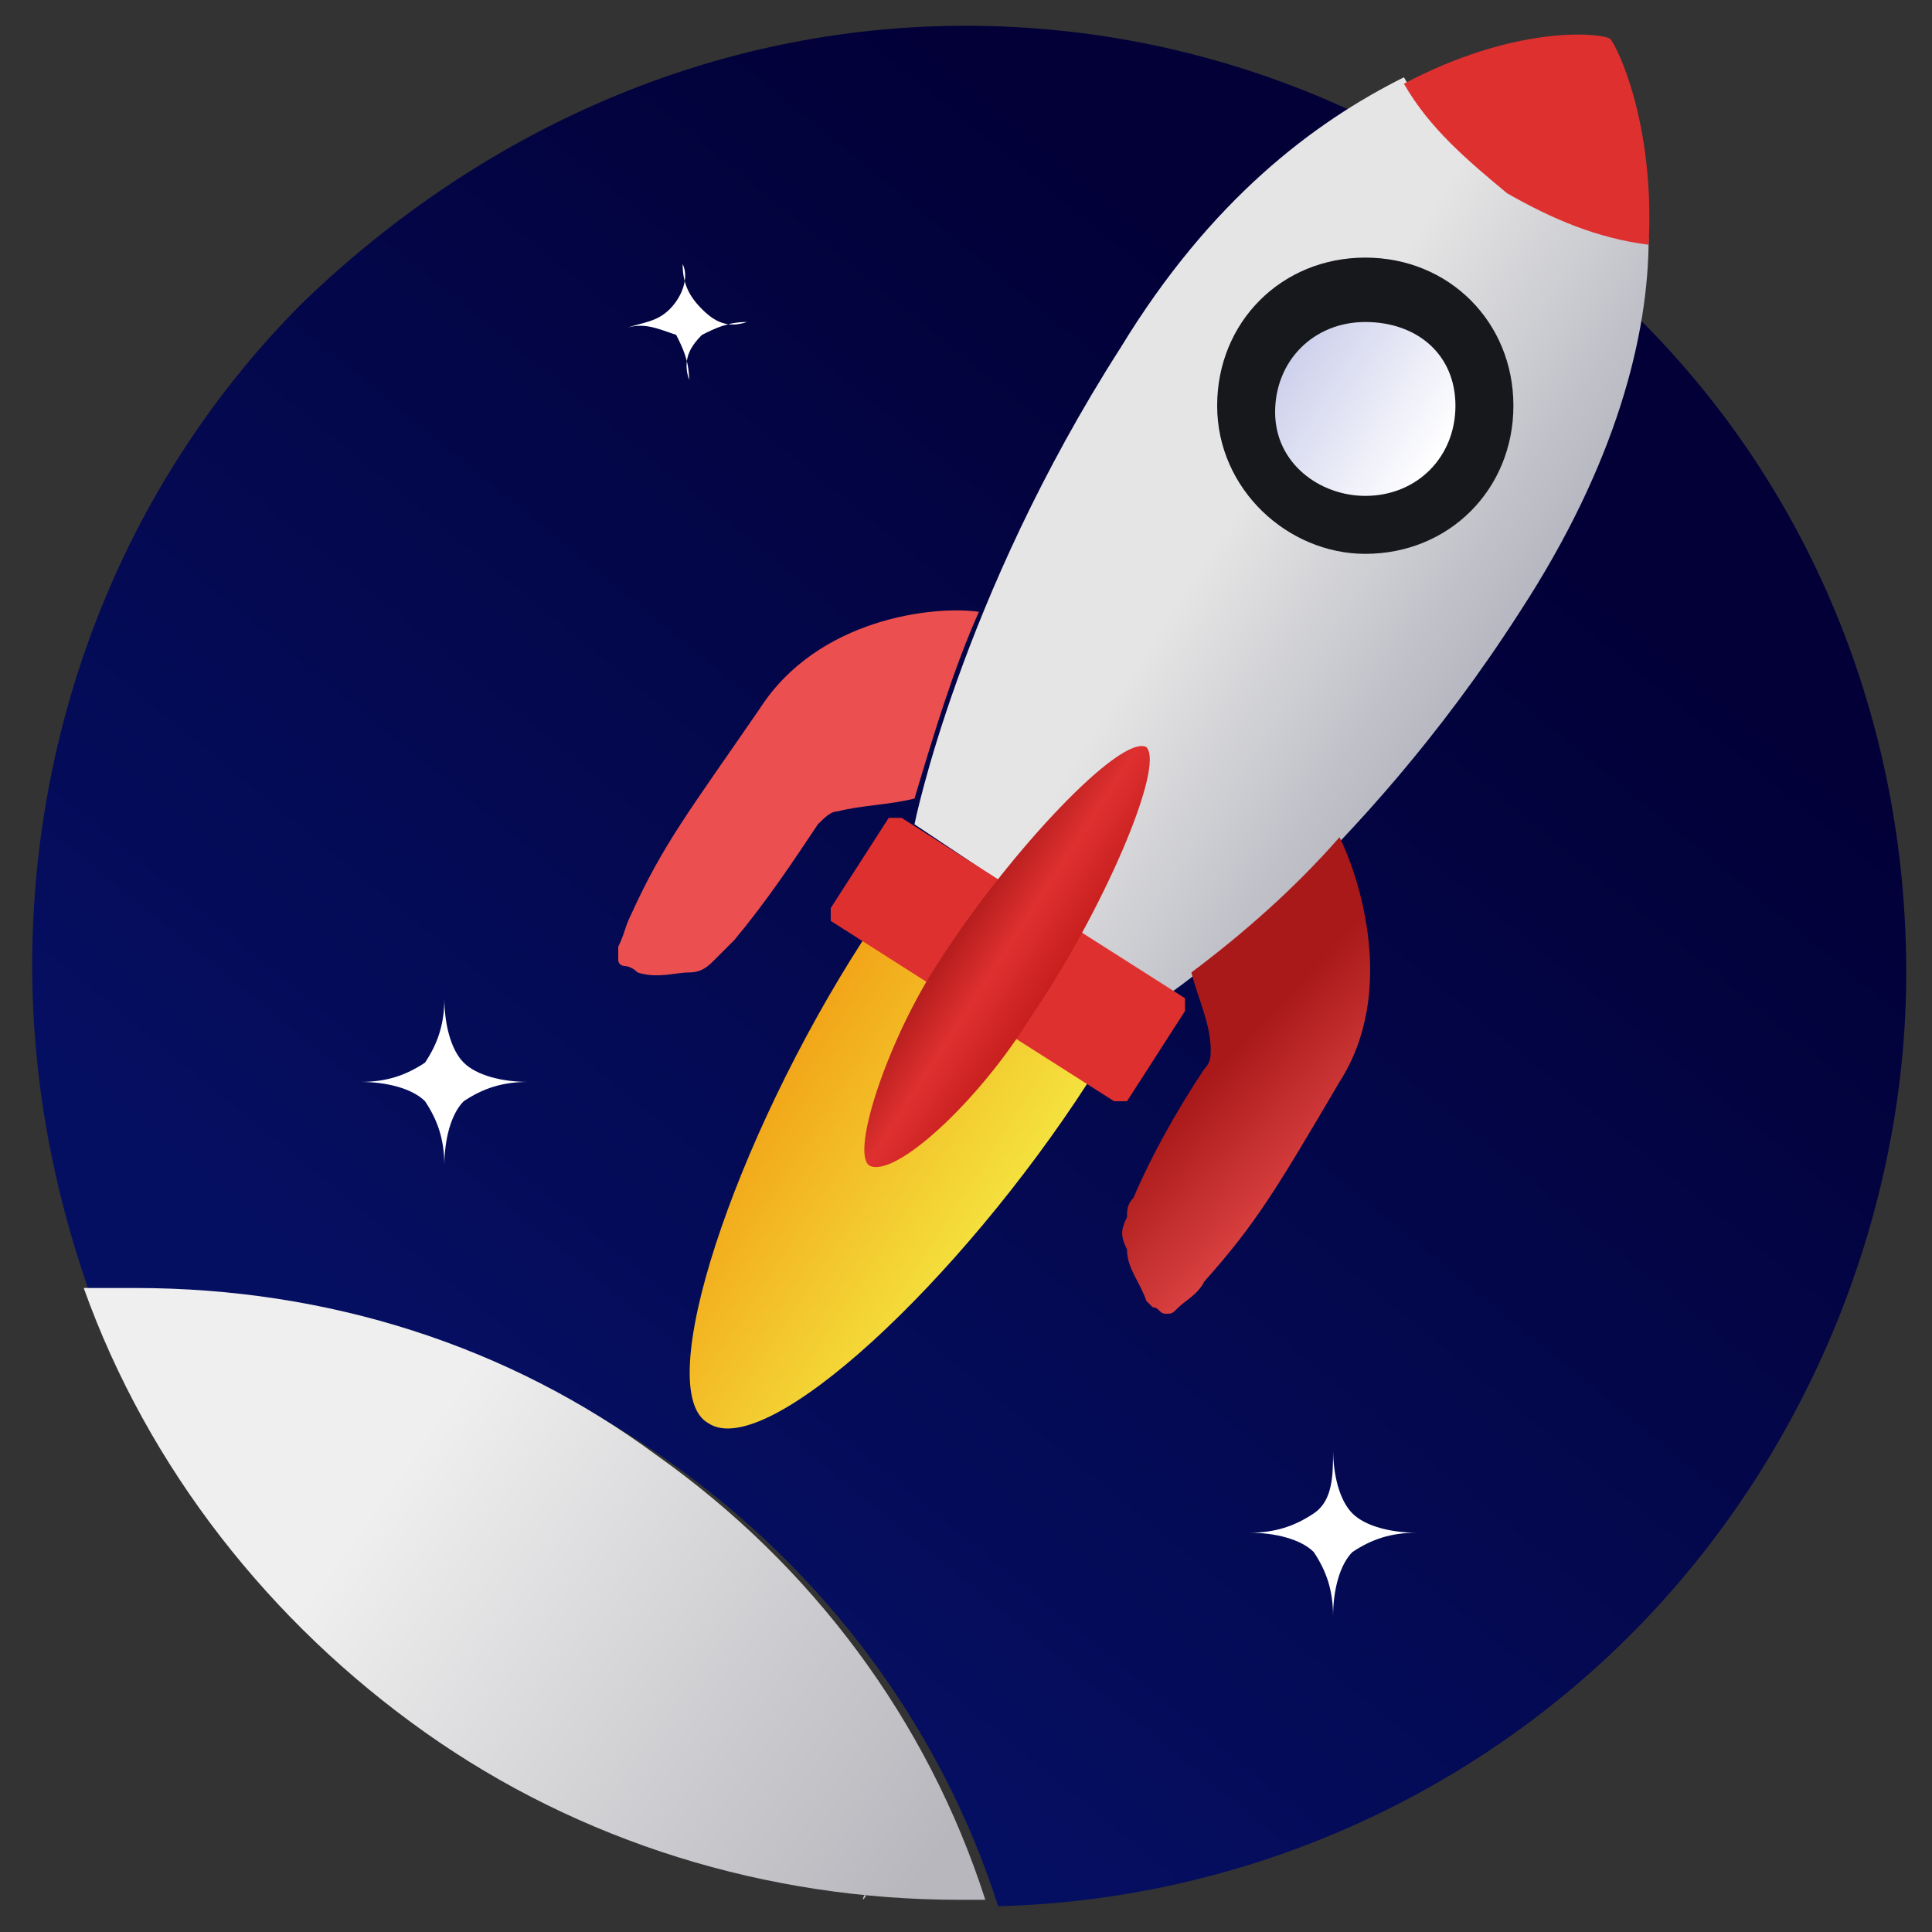 <?xml version="1.0" encoding="utf-8"?>
<!-- Generator: Adobe Illustrator 27.0.0, SVG Export Plug-In . SVG Version: 6.00 Build 0)  -->
<svg version="1.1" id="Layer_1" xmlns="http://www.w3.org/2000/svg" xmlns:xlink="http://www.w3.org/1999/xlink" x="0px" y="0px"
	 viewBox="0 0 30 30" style="enable-background:new 0 0 30 30;" xml:space="preserve">
<rect x="0" y="0" width="30" height="30" fill="#333333" stroke="none"/>
<style type="text/css">
	.st0{fill:#C5C8CA;}
	.st1{fill:#9DA4A8;}
	.st2{fill:#B7BBBD;}
	.st3{fill:#CBCFD1;}
	.st4{fill:#BBBFC2;}
	.st5{fill:#CACDCE;}
	.st6{fill:#BFC3C5;}
	.st7{fill:#BCC0C2;}
	.st8{fill:#BDC1C4;}
	.st9{fill:#C7CACC;}
	.st10{fill:url(#SVGID_1_);}
	.st11{fill:#FFFFFF;}
	.st12{fill:#B8BCBF;}
	.st13{fill:#C4C7C9;}
	.st14{fill:#C1C5C7;}
	.st15{fill:url(#SVGID_00000003093454306001190100000011813141018663887528_);}
	.st16{fill:url(#SVGID_00000017503418065689336600000007511615486600436881_);}
	.st17{fill:url(#SVGID_00000057845154053127761930000017803385842445649033_);}
	.st18{fill:url(#SVGID_00000156571711195124538550000006687723982713171592_);}
	.st19{fill:#DF3030;}
	.st20{fill:url(#SVGID_00000001636660173574603980000008731795684331757470_);}
	.st21{fill:#17181C;}
	.st22{fill:url(#SVGID_00000180343933242210086490000003762167186865041053_);}
	.st23{fill:url(#SVGID_00000015338415700440354440000005681408021599925436_);}
</style>
<g>
	<path class="st0" d="M14.4,29.5c0.1,0,0.1,0,0.2,0c0.1,0,0.2,0,0.2,0H14.4z"/>
	<path class="st1" d="M15.3,29.5h0.1c0,0,0,0,0,0c0,0,0,0,0,0c0,0,0,0,0,0c0,0,0,0,0,0c0,0,0,0,0,0L15.3,29.5
		C15.2,29.5,15.3,29.5,15.3,29.5z"/>
	<path class="st2" d="M15.3,29.5L15.3,29.5l-0.2,0C15.2,29.5,15.2,29.5,15.3,29.5z"/>
	<path class="st3" d="M15.5,29.5L15.5,29.5L15.5,29.5L15.5,29.5L15.5,29.5z"/>
	<path class="st0" d="M14.1,29.5c0.1,0,0.1,0,0.2,0H14.1z"/>
	<path class="st4" d="M13.9,29.5C13.9,29.5,14,29.5,13.9,29.5c0.1,0,0.1,0,0.2,0H13.9z"/>
	<path class="st5" d="M13.6,29.5C13.6,29.5,13.6,29.5,13.6,29.5c0.1,0,0.1,0,0.1,0H13.6z"/>
	<path class="st6" d="M13.7,29.5C13.8,29.5,13.8,29.5,13.7,29.5c0.1,0,0.1,0,0.1,0H13.7z"/>
	<path class="st7" d="M13.3,29.4C13.3,29.4,13.3,29.4,13.3,29.4C13.4,29.4,13.4,29.4,13.3,29.4L13.3,29.4z"/>
	<path class="st8" d="M13.4,29.5C13.4,29.4,13.5,29.4,13.4,29.5C13.5,29.4,13.5,29.4,13.4,29.5L13.4,29.5z"/>
	<path class="st8" d="M13.1,29.4C13.1,29.4,13.1,29.4,13.1,29.4C13.1,29.4,13.1,29.4,13.1,29.4L13.1,29.4z"/>
	<path class="st9" d="M13.2,29.4C13.2,29.4,13.2,29.4,13.2,29.4C13.2,29.4,13.2,29.4,13.2,29.4C13.2,29.4,13.2,29.4,13.2,29.4
		C13.3,29.4,13.3,29.4,13.2,29.4L13.2,29.4z"/>
	
		<linearGradient id="SVGID_1_" gradientUnits="userSpaceOnUse" x1="21.881" y1="-88.078" x2="8.255" y2="-104.695" gradientTransform="matrix(1 0 0 -1 0 -81.48)">
		<stop  offset="0" style="stop-color:#020037"/>
		<stop  offset="1" style="stop-color:#050F62"/>
	</linearGradient>
	<path class="st10" d="M15,0.4C11.1,0.4,7.5,2,4.7,4.7C2,7.4,0.5,11.1,0.5,15c0,1.7,0.3,3.4,0.9,5.1c0.3,0,0.5,0,0.8,0
		c2.9,0,5.8,0.9,8.2,2.6c2.4,1.7,4.2,4.1,5.1,6.9c3.8-0.1,7.4-1.7,10-4.4c2.6-2.7,4.1-6.4,4.1-10.1c0-3.9-1.5-7.6-4.3-10.3
		C22.6,2,18.9,0.4,15,0.4"/>
	<path class="st11" d="M20.7,22.5C20.7,22.5,20.7,22.5,20.7,22.5L20.7,22.5c0,0.4,0.1,0.8,0.3,1c0.2,0.2,0.6,0.3,1,0.3c0,0,0,0,0,0
		c0,0,0,0,0,0c0,0,0,0,0,0c0,0,0,0,0,0c0,0,0,0,0,0l0,0c-0.4,0-0.7,0.1-1,0.3c-0.2,0.2-0.3,0.6-0.3,1c0,0,0,0,0,0c0,0,0,0,0,0
		c0,0,0,0,0,0c0,0,0,0,0,0h0l0,0c0-0.4-0.1-0.7-0.3-1c-0.2-0.2-0.6-0.3-1-0.3c0,0,0,0,0,0l0,0c0,0,0,0,0,0s0,0,0,0c0,0,0,0,0,0
		c0,0,0,0,0,0c0.4,0,0.7-0.1,1-0.3S20.7,22.9,20.7,22.5C20.7,22.5,20.7,22.5,20.7,22.5C20.7,22.5,20.7,22.5,20.7,22.5z"/>
	<path class="st11" d="M6.9,15.5C6.9,15.5,6.9,15.5,6.9,15.5L6.9,15.5c0,0.4,0.1,0.8,0.3,1c0.2,0.2,0.6,0.3,1,0.3c0,0,0,0,0,0
		c0,0,0,0,0,0c0,0,0,0,0,0c0,0,0,0,0,0c0,0,0,0,0,0l0,0c-0.4,0-0.7,0.1-1,0.3c-0.2,0.2-0.3,0.6-0.3,1c0,0,0,0,0,0c0,0,0,0,0,0
		c0,0,0,0,0,0c0,0,0,0,0,0h0l0,0c0-0.4-0.1-0.7-0.3-1c-0.2-0.2-0.6-0.3-1-0.3c0,0,0,0,0,0l0,0c0,0,0,0,0,0c0,0,0,0,0,0c0,0,0,0,0,0
		c0,0,0,0,0,0c0.4,0,0.7-0.1,1-0.3C6.8,16.2,6.9,15.9,6.9,15.5C6.9,15.5,6.9,15.5,6.9,15.5C6.9,15.5,6.9,15.5,6.9,15.5z"/>
	<path class="st11" d="M10.6,4.1L10.6,4.1C10.7,4.1,10.7,4.1,10.6,4.1c0,0.3,0.1,0.5,0.3,0.7c0.2,0.2,0.4,0.3,0.7,0.2h0v0l0,0l0,0
		l0,0l0,0c-0.3,0-0.5,0.1-0.7,0.2c-0.2,0.2-0.3,0.4-0.2,0.7l0,0l0,0l0,0l0,0h0v0c0-0.3-0.1-0.5-0.2-0.7C10.2,5.1,10,5,9.7,5.1h0v0v0
		h0C10,5,10.2,5,10.4,4.8C10.6,4.6,10.7,4.3,10.6,4.1C10.6,4.1,10.6,4.1,10.6,4.1C10.6,4.1,10.6,4.1,10.6,4.1z"/>
	<path class="st12" d="M12.8,29.4C12.8,29.4,12.8,29.4,12.8,29.4C12.8,29.4,12.8,29.4,12.8,29.4C12.8,29.4,12.8,29.4,12.8,29.4
		C12.8,29.4,12.8,29.4,12.8,29.4L12.8,29.4z"/>
	<path class="st13" d="M13,29.4C13,29.4,13,29.4,13,29.4C13,29.4,13,29.4,13,29.4L13,29.4z"/>
	<path class="st14" d="M12.9,29.4C12.9,29.4,12.9,29.4,12.9,29.4C12.9,29.4,12.9,29.4,12.9,29.4L12.9,29.4z"/>
	
		<linearGradient id="SVGID_00000173122186048074043340000017421439166240502921_" gradientUnits="userSpaceOnUse" x1="19.246" y1="-89.316" x2="22.955" y2="-91.719" gradientTransform="matrix(1 0 0 -1 0 -81.48)">
		<stop  offset="0" style="stop-color:#E5E5E5"/>
		<stop  offset="1" style="stop-color:#B7B8C1"/>
	</linearGradient>
	<path style="fill:url(#SVGID_00000173122186048074043340000017421439166240502921_);" d="M21.8,1.2c-1.4,0.7-3,1.9-4.4,4.2
		c-2.5,3.9-3.2,7.4-3.2,7.4L16,14l0.3,0.2l1.9,1.2c0,0,2.9-2,5.4-5.9c1.5-2.3,2-4.3,2-5.8c-0.8-0.1-1.5-0.4-2.2-0.8
		C22.8,2.5,22.2,1.9,21.8,1.2z"/>
	
		<linearGradient id="SVGID_00000127763695479642710240000017533313096818365313_" gradientUnits="userSpaceOnUse" x1="21.238" y1="-99.983" x2="19.047" y2="-97.882" gradientTransform="matrix(1 0 0 -1 0 -81.48)">
		<stop  offset="0" style="stop-color:#EC4F4F"/>
		<stop  offset="1" style="stop-color:#A91919"/>
	</linearGradient>
	<path style="fill:url(#SVGID_00000127763695479642710240000017533313096818365313_);" d="M20.8,16.8c0.9-1.4,0.3-3.2,0-3.8
		c-0.7,0.8-1.5,1.5-2.3,2.1c0.1,0.4,0.3,0.8,0.3,1.2c0,0.1,0,0.2-0.1,0.3c-0.4,0.6-0.8,1.3-1.1,2c-0.1,0.1-0.1,0.2-0.1,0.3
		c-0.1,0.2-0.1,0.3,0,0.5c0,0.3,0.2,0.5,0.3,0.8c0,0,0.1,0.1,0.1,0.1c0.1,0,0.1,0.1,0.2,0.1s0.1,0,0.2-0.1c0.1-0.1,0.3-0.2,0.4-0.4
		C19.5,19,19.8,18.5,20.8,16.8z"/>
	
		<linearGradient id="SVGID_00000060717637781723915790000002744012061535479481_" gradientUnits="userSpaceOnUse" x1="11.316" y1="-99.259" x2="14.812" y2="-101.524" gradientTransform="matrix(1 0 0 -1 0 -81.48)">
		<stop  offset="0" style="stop-color:#F2A518"/>
		<stop  offset="1" style="stop-color:#F4E23E"/>
	</linearGradient>
	<path style="fill:url(#SVGID_00000060717637781723915790000002744012061535479481_);" d="M15.1,15.7l-1.7-1.1c-2,3.1-3.3,7-2.4,7.5
		c0.9,0.6,3.9-2.2,5.9-5.3L15.1,15.7z"/>
	
		<linearGradient id="SVGID_00000070084874335106853820000008402293642909580433_" gradientUnits="userSpaceOnUse" x1="-4386.253" y1="747.644" x2="-4497.952" y2="769.01" gradientTransform="matrix(1 0 0 -1 0 -81.48)">
		<stop  offset="0" style="stop-color:#EC4F4F"/>
		<stop  offset="1" style="stop-color:#A91919"/>
	</linearGradient>
	<path style="fill:url(#SVGID_00000070084874335106853820000008402293642909580433_);" d="M15.2,9.5c-0.7-0.1-2.5,0.1-3.4,1.5
		c-1.1,1.6-1.5,2.1-2,3.2c-0.1,0.2-0.1,0.3-0.2,0.5c0,0.1,0,0.1,0,0.2C9.6,15,9.7,15,9.7,15c0,0,0.1,0,0.2,0.1c0.3,0.1,0.6,0,0.8,0
		c0.2,0,0.3-0.1,0.4-0.2c0.1-0.1,0.2-0.2,0.3-0.3c0.5-0.6,0.9-1.2,1.3-1.8c0.1-0.1,0.2-0.2,0.3-0.2c0.4-0.1,0.8-0.1,1.2-0.2l0,0
		C14.5,11.4,14.8,10.4,15.2,9.5z"/>
	<path class="st19" d="M25,0.6c-0.2-0.1-1.5-0.2-3.2,0.7c0.4,0.7,1,1.2,1.6,1.7c0.7,0.4,1.4,0.7,2.2,0.8C25.7,1.9,25.1,0.7,25,0.6z"
		/>
	<path class="st19" d="M18.4,15.5L14,12.7c-0.1,0-0.1,0-0.2,0l-0.9,1.4c0,0.1,0,0.1,0,0.2l4.4,2.8c0.1,0,0.1,0,0.2,0l0.9-1.4
		C18.4,15.6,18.4,15.6,18.4,15.5z"/>
	
		<linearGradient id="SVGID_00000044894753735506851200000013592864944465274029_" gradientUnits="userSpaceOnUse" x1="14.944" y1="-95.922" x2="16.372" y2="-96.847" gradientTransform="matrix(1 0 0 -1 0 -81.48)">
		<stop  offset="0" style="stop-color:#B71E1E"/>
		<stop  offset="0.44" style="stop-color:#DF3030"/>
		<stop  offset="1" style="stop-color:#C51D1D"/>
	</linearGradient>
	<path style="fill:url(#SVGID_00000044894753735506851200000013592864944465274029_);" d="M17.8,11.6c-0.4-0.2-2.1,1.6-3.2,3.3
		c-0.8,1.2-1.4,3-1.1,3.2c0.4,0.2,1.7-1,2.5-2.3C17.1,14.2,18.1,11.9,17.8,11.6z"/>
	<path class="st21" d="M21.2,8.6c1.3,0,2.3-1,2.3-2.3s-1-2.3-2.3-2.3c-1.3,0-2.3,1-2.3,2.3S20,8.6,21.2,8.6z"/>
	
		<linearGradient id="SVGID_00000090987122570624474440000002432161440392897685_" gradientUnits="userSpaceOnUse" x1="20.068" y1="-87.066" x2="22.356" y2="-88.547" gradientTransform="matrix(1 0 0 -1 0 -81.48)">
		<stop  offset="0" style="stop-color:#CED1EC"/>
		<stop  offset="1" style="stop-color:#FFFFFF"/>
	</linearGradient>
	<path style="fill:url(#SVGID_00000090987122570624474440000002432161440392897685_);" d="M21.2,7.7c0.8,0,1.4-0.6,1.4-1.4
		S22,5,21.2,5c-0.8,0-1.4,0.6-1.4,1.4S20.5,7.7,21.2,7.7z"/>
	
		<linearGradient id="SVGID_00000044151119195171880090000016489263670362291109_" gradientUnits="userSpaceOnUse" x1="14.419" y1="-110.473" x2="2.097" y2="-101.72" gradientTransform="matrix(1 0 0 -1 0 -81.48)">
		<stop  offset="0" style="stop-color:#B7B7BD"/>
		<stop  offset="0.68" style="stop-color:#EFEFEF"/>
	</linearGradient>
	<path style="fill:url(#SVGID_00000044151119195171880090000016489263670362291109_);" d="M2.1,20c-0.3,0-0.5,0-0.8,0
		c1,2.8,2.9,5.2,5.3,6.9s5.3,2.6,8.3,2.6c0.1,0,0.3,0,0.4,0c-0.9-2.8-2.7-5.2-5.1-6.9C7.9,20.9,5.1,20,2.1,20z"/>
</g>
</svg>
